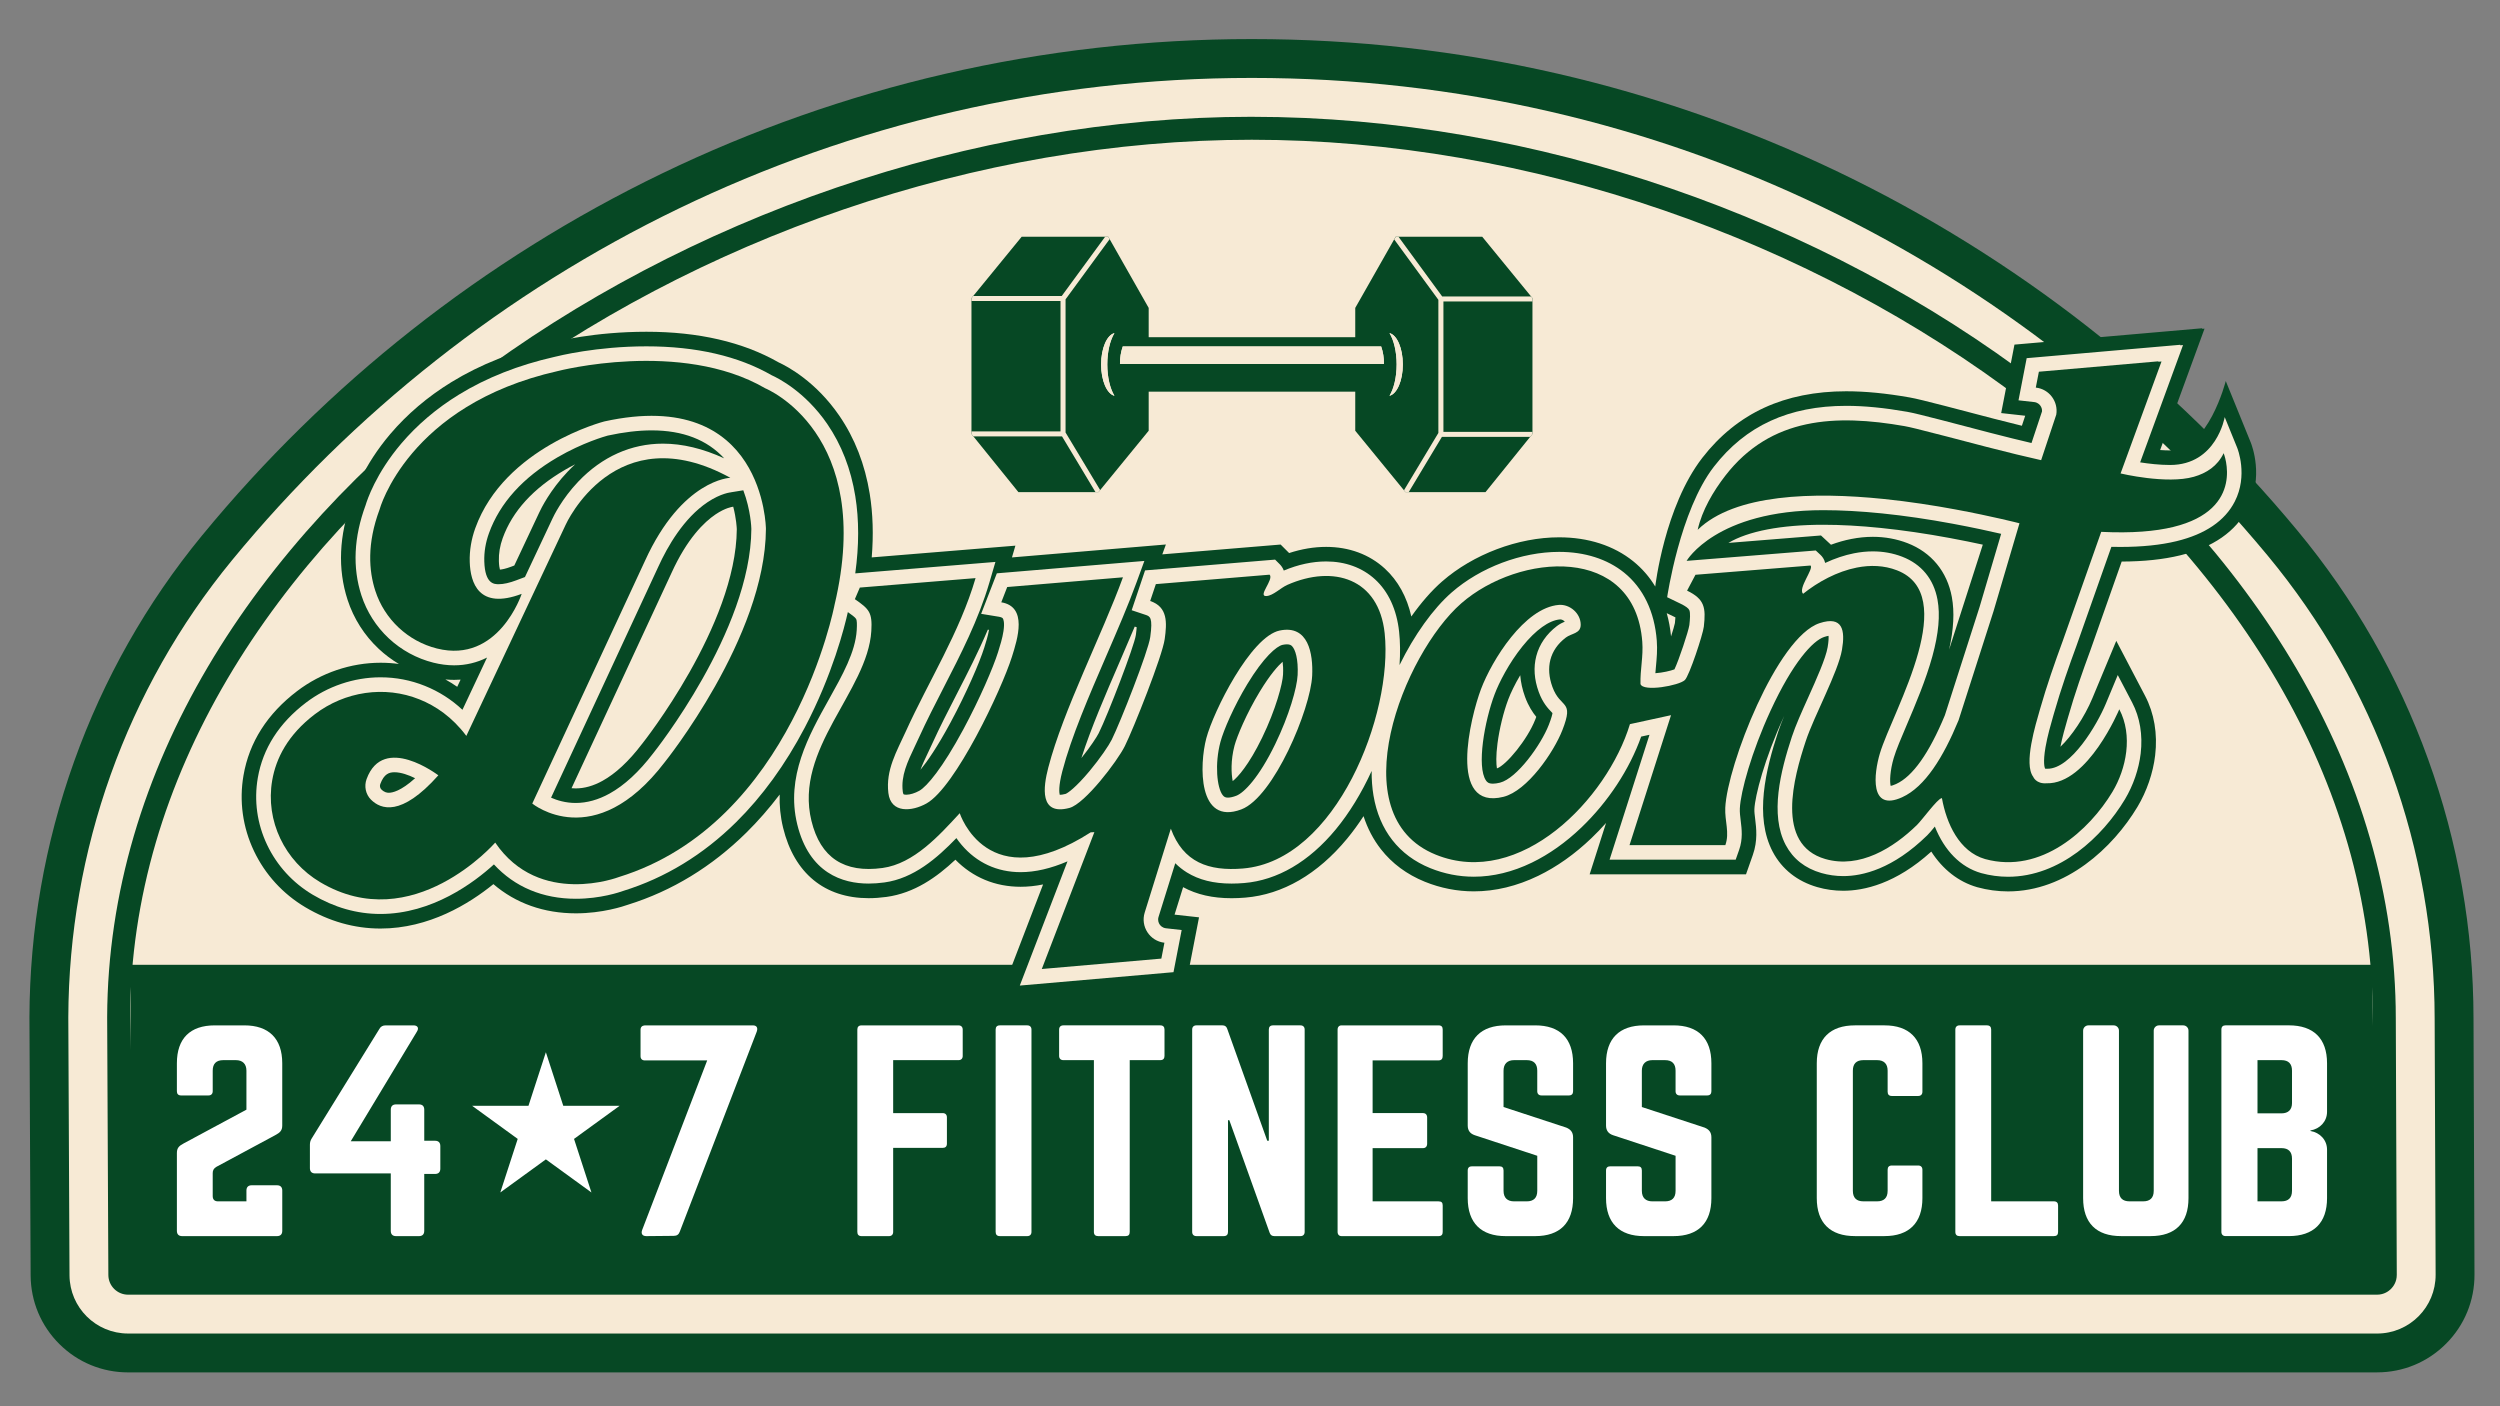 <?xml version="1.0" encoding="UTF-8"?>
<svg id="Layer_1" xmlns="http://www.w3.org/2000/svg" version="1.1" viewBox="0 0 1920 1080">
  <rect x="0" y="0" width="1920" height="1080" fill="#808080" stroke="none"/>
  <!-- Generator: Adobe Illustrator 29.0.0, SVG Export Plug-In . SVG Version: 2.1.0 Build 186)  -->
  <defs>
    <style>
      .st0 {
        fill: #f7ead5;
      }

      .st1 {
        fill: #fff;
      }

      .st2 {
        fill: #064824;
      }
    </style>
  </defs>
  <g>
    <path class="st2" d="M98.36,1054c-19.9,0-38.64-7.73-52.75-21.76-14.12-14.03-21.96-32.72-22.08-52.62,0,0-.92-198.43-.92-198.53.23-67.2,11.78-133.26,34.32-196.32,22.64-63.35,55.68-121.71,98.2-173.46,47.75-58.12,101.9-111.21,160.96-157.78,59.46-46.89,124.07-87.31,192.04-120.16,69.23-33.46,142.28-59.2,217.13-76.53,76.95-17.81,156.38-26.84,236.08-26.84s158.27,8.93,234.82,26.55c74.46,17.14,147.17,42.61,216.11,75.71,67.68,32.5,132.07,72.52,191.37,118.93,58.89,46.09,112.96,98.66,160.72,156.22,43.48,52.41,77.26,111.49,100.39,175.58,23.11,64.03,34.85,131.03,34.91,199.12l.75,196.67c.1,20.06-7.64,38.93-21.79,53.15-14.15,14.22-32.99,22.05-53.04,22.05H98.36v.02Z"/>
    <path class="st0" d="M1825.58,1024.15H98.36c-24.74,0-44.83-19.97-44.98-44.71l-.92-198.25c.45-127.94,44.53-252.09,125.74-350.94C363.99,204.1,645.82,59.85,961.35,59.85s594.23,142.65,780.04,366.63c82.95,99.99,128.33,225.84,128.42,355.76l.75,196.71c.12,24.93-20.05,45.21-44.98,45.21h0Z"/>
    <path class="st2" d="M961.35,107.33c52.72,0,106.62,4.7,160.21,13.97,52.36,9.05,104.74,22.52,155.7,40.03,50.27,17.27,99.35,38.54,145.86,63.22,46.4,24.61,90.38,52.69,130.72,83.43,40.68,31.01,77.8,64.85,110.31,100.58,33.11,36.39,61.63,74.95,84.76,114.59,23.75,40.71,42.02,82.94,54.29,125.5,12.7,44.03,19.14,88.99,19.14,133.61,0,29.75.25,94.55.74,194.41H100.84l-.91-195.5c.17-44.93,6.83-90.12,19.79-134.33,12.52-42.68,31.06-84.99,55.11-125.76,23.38-39.62,52.18-78.14,85.58-114.48,32.73-35.6,70.06-69.32,110.97-100.21,40.46-30.56,84.55-58.46,131.04-82.93,46.5-24.47,95.51-45.57,145.67-62.7,50.74-17.33,102.82-30.66,154.81-39.63,53.12-9.16,106.42-13.8,158.44-13.8M961.35,89.69c-430.93,0-877.62,309.86-879.05,691.46l.92,198.11c.05,8.3,6.84,15.05,15.14,15.05h1727.22c5.47,0,9.07-2.79,10.73-4.46,1.66-1.67,4.43-5.28,4.41-10.75,0,0-.75-196.79-.75-196.83,0-378.74-441.64-692.57-878.62-692.57h0Z"/>
    <polygon class="st2" points="1821.75 740.95 100.67 740.95 97.68 977 1825.34 977 1821.75 740.95"/>
    <g>
      <g>
        <path class="st1" d="M166.19,896.13c-2.02,1.21-2.83,2.63-2.83,4.86v17.6c0,2.63,1.42,4.05,4.05,4.05h21.85v-8.3c0-2.63,1.42-4.05,4.05-4.05h19.42c2.63,0,4.05,1.42,4.05,4.05v30.95c0,2.63-1.42,4.05-4.05,4.05h-72.83c-2.63,0-4.05-1.42-4.05-4.05v-59.68c0-3.84,1.42-5.46,5.26-7.49l48.15-25.9v-29.94c0-5.26-3.03-8.09-8.09-8.09h-9.71c-5.46,0-8.09,2.83-8.09,8.09v15.78c0,2.02-1.21,3.24-3.24,3.24h-21.04c-2.23,0-3.24-1.21-3.24-3.24v-21.45c0-19.02,10.12-29.13,29.13-29.13h22.66c18.82,0,29.13,10.12,29.13,29.13v47.75c0,3.84-1.62,5.46-5.46,7.49l-45.12,24.28Z"/>
        <path class="st1" d="M334.12,876.1c2.63,0,4.05,1.42,4.05,4.05v17.4c0,2.63-1.42,4.05-4.05,4.05h-8.3v43.7c0,2.63-1.42,4.05-4.05,4.05h-17.6c-2.63,0-4.05-1.42-4.05-4.05v-44.11h-58.06c-2.63,0-4.05-1.42-4.05-4.05v-18.01c0-1.82.4-3.24,1.42-4.86l52-84.16c1.01-1.82,2.63-2.63,4.86-2.63h21.24c3.24,0,4.45,2.02,2.63,4.86l-50.78,84.16h30.75v-24.28c0-2.63,1.42-4.05,4.05-4.05h17.6c2.63,0,4.05,1.42,4.05,4.05v23.87h8.3,0Z"/>
        <path class="st1" d="M578.12,787.48c3.24,0,4.05,2.02,3.04,4.86l-59.08,153.56c-.81,2.23-2.23,3.24-4.65,3.24l-21.04.2c-3.04,0-4.25-1.82-3.24-4.65l49.97-130.29h-47.95c-2.02,0-3.24-1.21-3.24-3.24v-20.23c0-2.23,1.21-3.24,3.24-3.44h82.95Z"/>
        <path class="st1" d="M739.37,810.95c0,2.02-1.21,3.24-3.24,3.24h-50.18v40.67h38.04c2.02,0,3.24,1.21,3.24,3.24v20.23c0,2.23-1.21,3.24-3.24,3.24h-38.04v64.54c0,2.02-1.21,3.24-3.24,3.24h-21.04c-2.23,0-3.24-1.21-3.24-3.24v-155.38c0-2.02,1.01-3.24,3.24-3.24h74.45c2.02,0,3.24,1.21,3.24,3.24v20.23h0Z"/>
        <path class="st1" d="M788.93,787.48c2.02,0,3.24,1.21,3.24,3.24v155.38c0,2.02-1.21,3.24-3.24,3.24h-21.04c-2.23,0-3.24-1.21-3.24-3.24v-155.38c0-2.02,1.01-3.24,3.24-3.24h21.04Z"/>
        <path class="st1" d="M891.1,787.48c2.23,0,3.24,1.21,3.24,3.24v20.23c0,2.02-1.01,3.24-3.24,3.24h-23.47v131.91c0,2.23-1.01,3.24-3.24,3.24h-21.04c-2.02,0-3.24-1.01-3.24-3.24v-131.91h-23.47c-2.02,0-3.24-1.21-3.24-3.24v-20.23c0-2.02,1.21-3.24,3.24-3.24h74.46,0Z"/>
        <path class="st1" d="M998.74,787.48c2.02,0,3.24,1.21,3.24,3.24v155.38c0,2.02-1.21,3.24-3.24,3.24h-20.03c-1.82,0-3.03-.81-3.64-2.63l-30.95-86.39h-1.01v85.78c0,2.02-1.01,3.24-3.24,3.24h-21.04c-2.02,0-3.24-1.21-3.24-3.24v-155.38c0-2.02,1.21-3.24,3.24-3.24h20.03c1.82,0,3.04.81,3.64,2.63l30.75,85.99h1.21v-85.38c0-2.02,1.01-3.24,3.24-3.24h21.04Z"/>
        <path class="st1" d="M1107.99,810.95c0,2.02-.81,3.44-3.24,3.44h-50.58v40.46h38.64c2.02,0,3.24,1.21,3.24,3.44v20.03c0,2.23-1.21,3.44-3.24,3.44h-38.64v40.87h50.58c2.43,0,3.24,1.01,3.24,3.24v20.23c0,2.02-.81,3.24-3.24,3.24h-74.45c-1.82,0-3.03-1.21-3.03-3.24v-155.38c0-2.02,1.21-3.24,3.03-3.24h74.45c2.43,0,3.24,1.21,3.24,3.24v20.23Z"/>
        <path class="st1" d="M1179,787.48c19.02,0,29.13,10.12,29.13,29.13v21.45c0,2.02-1.01,3.24-3.24,3.24h-21.04c-2.02,0-3.24-1.21-3.24-3.24v-15.78c0-5.26-2.63-8.09-8.09-8.09h-9.71c-5.06,0-8.09,2.83-8.09,8.09v27.92l48.15,15.78c3.44,1.42,5.26,3.64,5.26,7.49v46.74c0,19.02-10.12,29.13-29.13,29.13h-22.66c-18.82,0-29.13-10.12-29.13-29.13v-21.24c0-2.23,1.21-3.24,3.24-3.24h21.04c2.23,0,3.24,1.01,3.24,3.24v15.58c0,5.46,3.04,8.09,8.09,8.09h9.71c5.26,0,8.09-2.63,8.09-8.09v-26.91l-47.95-15.78c-3.64-1.21-5.46-3.64-5.46-7.49v-47.75c0-19.02,10.32-29.13,29.13-29.13h22.66,0Z"/>
        <path class="st1" d="M1285.22,787.48c19.02,0,29.13,10.12,29.13,29.13v21.45c0,2.02-1.01,3.24-3.24,3.24h-21.04c-2.02,0-3.24-1.21-3.24-3.24v-15.78c0-5.26-2.63-8.09-8.09-8.09h-9.71c-5.06,0-8.09,2.83-8.09,8.09v27.92l48.15,15.78c3.44,1.42,5.26,3.64,5.26,7.49v46.74c0,19.02-10.12,29.13-29.13,29.13h-22.66c-18.82,0-29.13-10.12-29.13-29.13v-21.24c0-2.23,1.21-3.24,3.24-3.24h21.04c2.23,0,3.24,1.01,3.24,3.24v15.58c0,5.46,3.04,8.09,8.09,8.09h9.71c5.26,0,8.09-2.63,8.09-8.09v-26.91l-47.95-15.78c-3.64-1.21-5.46-3.64-5.46-7.49v-47.75c0-19.02,10.32-29.13,29.13-29.13h22.66,0Z"/>
        <path class="st1" d="M1476.41,838.47c0,2.02-1.21,3.24-3.24,3.24h-20.23c-2.23,0-3.24-1.21-3.24-3.24v-16.19c0-5.26-2.83-8.09-8.09-8.09h-10.52c-5.46,0-8.09,2.83-8.09,8.09v92.26c0,5.46,2.83,8.09,8.09,8.09h10.52c5.26,0,8.09-2.63,8.09-8.09v-16.19c0-2.02,1.01-3.24,3.24-3.24h20.23c2.02,0,3.24,1.21,3.24,3.24v21.85c0,19.02-10.32,29.13-29.13,29.13h-22.66c-19.02,0-29.34-10.12-29.34-29.13v-103.59c0-19.02,10.32-29.13,29.34-29.13h22.66c18.82,0,29.13,10.12,29.13,29.13v21.85h0Z"/>
        <path class="st1" d="M1529.22,922.63h48.15c2.23,0,3.24,1.21,3.24,3.24v20.23c0,2.23-1.01,3.24-3.24,3.24h-72.43c-2.02,0-3.24-1.01-3.24-3.24v-155.38c0-2.02,1.21-3.24,3.24-3.24h21.04c2.23,0,3.24,1.21,3.24,3.24v131.91Z"/>
        <path class="st1" d="M1676.71,787.48c2.23,0,4.05,1.82,4.05,4.05v128.67c0,19.02-10.12,29.13-29.13,29.13h-22.66c-19.02,0-29.13-10.12-29.13-29.13v-128.67c0-2.23,1.82-4.05,4.05-4.05h19.42c2.23,0,4.05,1.82,4.05,4.05v123.01c0,5.46,2.83,8.09,8.09,8.09h10.52c5.26,0,8.09-2.63,8.09-8.09v-123.01c0-2.23,1.82-4.05,4.05-4.05h18.61-.01Z"/>
        <path class="st1" d="M1787.17,853.84c0,7.49-5.46,13.15-12.75,14.36v.4c7.28,1.21,12.75,6.88,12.75,14.36v37.23c0,19.02-10.32,29.13-29.34,29.13h-48.56c-2.02,0-3.24-1.21-3.24-3.24v-155.38c0-2.23,1.21-3.24,3.24-3.24h48.56c19.02,0,29.34,10.12,29.34,29.13v37.25ZM1760.26,822.28c0-5.26-2.63-8.09-8.09-8.09h-18.41v40.87h18.41c5.26,0,8.09-2.83,8.09-7.89v-24.88h0ZM1760.26,889.85c0-5.26-2.63-8.09-8.09-8.09h-18.41v40.87h18.41c5.26,0,8.09-2.63,8.09-8.09v-24.68h0Z"/>
      </g>
      <polygon class="st1" points="419.23 890.4 384.23 915.82 397.6 874.68 362.6 849.26 405.86 849.26 419.23 808.12 432.59 849.26 475.85 849.26 440.85 874.68 454.22 915.82 419.23 890.4"/>
    </g>
    <g>
      <path class="st2" d="M1175.87,227.67l-37.52-45.86h-66.47l-.35.61h0l-.81,1.43-29.89,52.63v22.5h-158.64v-22.5l-29.99-52.83-1.06-1.85h-66.47l-37.22,45.5-1.36,1.66v104.36l1.49,1.85,34.58,42.81h61.45l1.31-1.6,37.27-45.57v-30.02h158.64v30.02l37.41,45.72h0l1.17,1.44h61.45l34.29-42.45,1.78-2.21v-104.36l-1.07-1.3v.02h0ZM855.89,303.97c-5.78-1.45-10.25-11.67-10.25-24.07s4.48-22.64,10.25-24.08c-3.32,5.46-5.49,14.2-5.49,24.08s2.16,18.63,5.49,24.07ZM860.14,279.48c-.03-4.67.62-8.99,2.13-13.38h198.47c1.51,4.39,2.16,8.71,2.14,13.38h-202.74ZM1067.14,303.97c3.31-5.45,5.48-14.19,5.48-24.07s-2.16-18.63-5.48-24.08c5.77,1.44,10.24,11.67,10.24,24.08s-4.48,22.62-10.24,24.07Z"/>
      <g>
        <polygon class="st0" points="818.35 332.15 844.92 376.38 843.61 377.98 841.35 377.98 815.65 335.17 747.58 335.17 746.09 333.32 746.09 331.3 814.48 331.3 814.48 231.19 746.09 231.19 746.09 228.97 747.44 227.31 815.43 227.31 848.75 181.81 851.14 181.81 852.2 183.66 818.35 229.89 818.35 332.15"/>
        <polygon class="st0" points="1108.55 231.54 1108.55 331.66 1176.93 331.66 1176.93 333.32 1175.15 335.53 1107.38 335.53 1081.88 377.98 1079.41 377.98 1078.24 376.55 1078.24 376.54 1104.67 332.51 1104.67 230.25 1070.72 183.85 1071.53 182.43 1071.53 182.42 1072.37 181.81 1074.02 181.81 1107.59 227.67 1175.87 227.67 1176.93 228.97 1176.93 231.54 1108.55 231.54"/>
      </g>
      <path class="st0" d="M855.89,303.97c-5.78-1.45-10.25-11.67-10.25-24.07s4.48-22.64,10.25-24.08c-3.32,5.46-5.49,14.2-5.49,24.08s2.16,18.63,5.49,24.07ZM860.14,279.48c-.03-4.67.62-8.99,2.13-13.38h198.47c1.51,4.39,2.16,8.71,2.14,13.38h-202.74ZM1067.14,303.97c3.31-5.45,5.48-14.19,5.48-24.07s-2.16-18.63-5.48-24.08c5.77,1.44,10.24,11.67,10.24,24.08s-4.48,22.62-10.24,24.07Z"/>
    </g>
  </g>
  <path class="st2" d="M1728.49,339.62h0l-19.1-47s-13.44,53.3-42.75,53.3c-2.37,0-4.93-.1-7.64-.29l34.08-93.23-1.89.16.18-.46-144.26,12.56-10.2,52.58,18.45,2.05-2.55,7.69c-7.16-1.74-14.5-3.58-21.38-5.37-5.97-1.55-12.02-3.14-17.89-4.68l-.18-.05c-14.1-3.7-27.42-7.19-36.38-9.36-4.84-1.18-8.03-1.88-10.34-2.28-18.21-3.2-34.15-4.74-48.75-4.74-23.52,0-44.67,4.23-62.84,12.59-18.35,8.43-34.37,21.37-47.61,38.45-29.12,37.57-36.2,98.91-36.2,98.92-4.5-7.46-10.17-13.97-16.93-19.42-14.91-12.02-34.58-18.38-56.89-18.38-31.52,0-65.96,13-89.91,33.92-8.02,7-16.05,16.23-23.6,26.89-3.36-15-10.29-27.59-20.38-36.82-11.89-10.88-27.47-16.64-45.04-16.64-9.29,0-18.82,1.59-28.43,4.73l-6.53-6.53-90.88,7.54,2.76-7.58-118.22,9.93,2.64-9.03-110.34,9.02c1.43-17.25.93-33.58-1.53-48.81-3.64-22.57-11.51-42.78-23.41-60.08-17.97-26.16-39.63-37.71-46.66-40.94-27.3-15.57-61.43-23.47-101.44-23.47s-69.26,7.41-73.35,8.44c-28.57,6.48-54.3,16.67-76.48,30.29-18.15,11.15-33.97,24.59-47,39.95-20.4,24.05-27.87,45.85-29.41,50.87-9.87,26.93-10.97,52.61-3.26,76.35,4.65,14.33,12.93,27.35,23.96,37.66,4.72,4.42,9.91,8.31,15.44,11.59-4.63-.64-9.32-.95-14.05-.95-22.88,0-45.62,7.72-64.04,21.72-22.97,17.47-36.85,39.26-41.25,64.77-3.41,19.77-.63,39.87,8.06,58.15,8.54,17.97,22.16,32.87,39.4,43.12,18.28,10.86,37.69,16.37,57.71,16.38,37.39,0,68.22-19.05,86.75-34.12,17.1,14.73,38.79,22.44,63.39,22.44,20.17,0,36.36-5.34,40.04-6.65,33.74-10.52,64.31-29.15,90.86-55.36,9-8.89,17.53-18.65,25.57-29.23-.27,8.26.5,16.79,2.65,25.59,8.5,34.82,31.83,54,65.7,54.01,4.36,0,8.95-.33,13.66-.97,21.51-2.95,38.69-15.19,52.94-28.59,13.37,13.63,30.59,20.8,50.13,20.8,5.56,0,11.31-.6,17.22-1.8l-34.72,90.41,144.28-12.56,10.2-52.58-18.79-2.08,6.57-21.1c10.48,5.72,22.69,8.49,37.22,8.49,3.36,0,6.93-.15,10.58-.46,28.62-2.38,55.61-18.02,78.08-45.2,4.42-5.35,8.66-11.16,12.69-17.36,3.06,9.44,7.51,17.93,13.31,25.36,8.59,11,19.95,19.41,33.75,25.01,12.1,4.9,24.77,7.39,37.65,7.39,16.45,0,33.09-4.02,49.44-11.93,14.3-6.93,28.07-16.68,40.9-28.97,3.88-3.72,7.62-7.61,11.2-11.64l-12.61,39.46h120.09l5.26-14.95c3.84-10.92,2.64-20.57,1.77-27.62-.36-2.92-.68-5.44-.59-7.5.45-10.05,7.72-38.61,22.47-70.64.13-.27.24-.54.37-.8-1.82,4.37-3.41,8.52-4.68,12.37-9.4,28.55-18.35,64.81-4.02,91.92,7.03,13.29,18.85,22.64,34.18,27.05,6.46,1.86,13.15,2.79,19.92,2.79,15.98,0,40.35-5.36,67.61-30.08,8.83,13.72,20.93,23.21,35.1,27.3l.28.08c7.76,2.13,15.69,3.2,23.59,3.2,44.53,0,80.5-33.5,99.32-64.84,7.2-12,12.05-26.11,13.66-39.73,1.94-16.48-.74-32.25-7.73-45.61l-22.13-42.25-18.34,44.02c-6.09,14.62-16.18,29.43-24.56,37.3,1.43-7.34,3.64-14.98,5.15-20.21.24-.85.47-1.63.68-2.36,5.33-18.69,11.58-36.28,17-51l24.21-68.64c16.97-.05,32.03-1.65,44.78-4.74,25.39-6.16,42.89-18.34,52.04-36.2,12.38-24.16,3.31-48.06,2.23-50.71v-.02ZM351.15,527.47h0c-2.94-2.03-5.97-3.92-9.11-5.66,2.28.22,4.56.33,6.8.33,1.65,0,3.28-.06,4.9-.18l-2.59,5.51h0ZM436.14,362.04h0c-13.72,14.38-20.69,28.7-22.02,31.59l-19.13,40.68-2.23.85c-4.4,1.67-7.21,2.17-8.81,2.3-.33-1.15-.71-3.2-.81-6.58-.18-5.81.81-11.73,2.93-17.6,7.44-20.63,23.48-38.23,47.67-52.35,2.7-1.58,5.37-3.02,7.96-4.34-1.89,1.74-3.74,3.56-5.55,5.46h0ZM493.05,571.36h0l-.18.23-.17.23c-9.89,12.95-19.97,22.32-29.97,27.86-6.96,3.86-13.88,5.82-20.57,5.82-1.11,0-2.18-.06-3.22-.15l76.77-165.32c12.03-26.45,25.05-39.06,33.85-44.99,7.56-5.1,12.92-5.79,12.98-5.79-.11.02.24-.05.58-.11,2.37,9.13,2.7,16.26,2.74,17.24-.49,73.91-72.08,164.11-72.79,164.99h-.02ZM755.88,497.46l-.05.17c-3.51,11.15-13.51,34.41-25.83,57.28-10.13,18.82-17.97,30.07-23.09,36.28,1.51-4.1,3.57-8.44,5.84-13.22l.03-.05c1.05-2.21,2.13-4.49,3.2-6.84,5.73-12.59,12.31-25.4,18.67-37.78,8.27-16.09,16.7-32.52,24.01-49.72l.9.15c-.75,4.46-2.36,9.57-3.67,13.74h-.01ZM872.32,487.75c-1.15,8.31-21.42,61.09-28.5,75.33-1.44,2.89-6.5,10.64-13.32,19.12,7.29-22.83,18.52-48.79,29.44-74.03,3.99-9.22,7.87-18.2,11.54-26.95l1.49.49c-.08,1.38-.27,3.33-.64,6.04h0ZM985.39,517.97h0c-.33,7.1-5.56,26.89-16.1,48.62-10.28,21.17-18.9,30.48-22.58,33.29-1.1-5.65-1.6-15.94,1.38-27.18,1.86-7.02,9.1-24.53,19.37-41.47,8.22-13.55,14.24-20.05,17.58-23,.33,2.27.55,5.46.34,9.75h0ZM1179.09,552.58h0c-6.07,15.54-22.43,35.2-29.45,37.56-.55-3.34-.84-9.45.44-19.22,1.46-11.18,4.62-24.12,8.26-33.76,1.9-5.04,5.11-11.72,9.2-18.59.43,5.46,1.66,11.01,3.7,16.63,2.58,7.09,5.85,11.97,8.62,15.36-.22.6-.47,1.27-.76,2.02h0ZM1286.34,478.5h0c-.28,1.53-1.46,5.56-2.97,10.26-.61-6.25-1.72-12.22-3.32-17.85l5.89,2.85c.28.14.54.27.78.39-.06,1.01-.17,2.42-.38,4.34h0ZM1496.9,498.88c3.53-15.58,4.23-28.84,2.12-40.32-3.6-19.62-15.72-34.34-34.13-41.45-8.32-3.2-17.24-4.83-26.53-4.83-5.42,0-11.02.56-16.64,1.67-5.14,1.01-10.33,2.49-15.55,4.41-.15-.14-.3-.28-.45-.43l-7.21-6.69-71.12,5.72c15.22-9.05,40.53-13.94,72.87-13.94,13.49,0,28.34.82,44.16,2.44,16.8,1.72,34.71,4.33,53.22,7.77,9.44,1.76,18.02,3.52,25.15,5.06,0,0-13.56,42.1-25.88,80.58h-.01Z"/>
  <path class="st0" d="M1718.14,343.83l-9.56-23.5s-6.26,36.77-41.94,36.77c-8.07,0-16.43-.98-23.01-2.01l32.94-90.08-2.2.18.15-.4-118.03,10.28-6.28,32.38,12.06,1.34c2.52.28,3.98,1.77,4.64,2.64,1,1.33,1.48,2.91,1.36,4.52l-8.08,24.29c-8.79-2.06-19.95-4.79-31.57-7.81-6.03-1.56-12.15-3.17-18.08-4.73-14.06-3.68-27.33-7.16-36.19-9.31-4.54-1.1-7.6-1.78-9.63-2.13-17.56-3.08-32.88-4.58-46.82-4.58-44.01,0-77.25,15.28-101.61,46.71-26.18,33.76-35.91,100.27-35.91,100.27l10.43,5.05c3.82,1.85,6.04,3.51,6.62,4.95.86,2.15.49,6.94,0,11.36-.67,4.74-8.18,27.29-11.47,34.05-2.85,1.1-9.06,2.58-14.64,2.95.13-1.74.29-3.51.46-5.31.58-6.17,1.17-12.55.63-19.64-1.71-22.34-10.39-40.43-25.13-52.32-12.9-10.4-30.15-15.91-49.86-15.91-28.93,0-60.56,11.94-82.54,31.15-14.31,12.51-28.78,32.78-40.04,55.77.62-9.08.53-17.7-.33-25.63-1.81-16.9-8.21-30.81-18.53-40.24-9.8-8.96-22.76-13.7-37.5-13.7-10.5,0-21.44,2.35-32.52,7-.86-2.31-2.18-3.89-3.02-4.74l-3.67-3.67-99.87,8.28-10.27,30.59,10.64,3.55c3.44,1.15,5.72,1.91,3.61,17.09-1.51,10.96-23,65.56-29.57,78.78-2.2,4.42-8.92,14.38-17.05,24.12-10.68,12.79-16.85,16.97-18.38,17.52-2.11.56-3.47.68-4.24.68h-.27c-.42-1.55-1.05-6.4,1.98-18.05,6.9-26.47,20.56-58.05,33.77-88.59,8.66-20.02,16.84-38.92,23.25-56.51l6-16.44-113.3,9.51-12.06,31.11,13.6,2.23c1.68.28,2.74.74,3.13,1.39.35.58,1.44,2.98.44,9.61-.82,5.49-2.68,11.41-4.18,16.18l-.06.18c-3.67,11.65-14,35.74-26.65,59.23-16.01,29.71-27.93,43.8-33.76,47.07-3.34,1.87-7.16,3.04-9.99,3.04-1.56,0-2.09-.34-2.1-.34,0,0-.44-.53-.64-2.27-1.42-11.93,3.54-22.41,9.29-34.54,1.04-2.18,2.1-4.44,3.15-6.73,5.84-12.84,12.48-25.77,18.9-38.26,13.2-25.68,26.84-52.23,35.27-81.03l4.57-15.62-107.65,8.8c2.95-21.29,2.96-41.15.03-59.29-3.37-20.92-10.64-39.6-21.58-55.53-17.14-24.94-38.03-35.28-42.54-37.3-25.66-14.76-58.07-22.25-96.33-22.25s-67.85,7.41-70.73,8.14c-27.42,6.21-52.07,15.94-73.24,28.94-17.14,10.53-32.05,23.19-44.33,37.65-19.52,23.01-26.19,43.4-27.31,47.18-9.09,24.63-10.18,47.96-3.24,69.35,4.07,12.53,11.31,23.92,20.96,32.95,9.66,9.05,21.51,15.51,34.28,18.72,5.42,1.36,10.79,2.05,15.98,2.05,8.94,0,17.41-2.02,25.25-5.96l-18.88,40.12c-8.45-7.91-18.12-14.07-28.86-18.38-10.84-4.36-22.29-6.57-34.04-6.57-20.44,0-40.79,6.9-57.27,19.44-20.65,15.71-33.1,35.14-37,57.76-3.02,17.48-.55,35.26,7.14,51.44,7.58,15.95,19.69,29.2,35.01,38.31,16.52,9.82,34.02,14.8,52,14.8h0c39.82,0,72.01-24.18,87.19-38.06,15.94,17.32,37.46,26.39,62.96,26.39,18.87,0,33.78-5.1,36.48-6.08,32.11-9.97,61.24-27.71,86.56-52.72,20.11-19.87,37.86-44.32,52.74-72.69,21.39-40.75,30.58-77.42,33.08-88.68,2.53,1.77,5.66,4.03,6.37,5.29.58,1.04.73,3.92.44,8.59-1.03,16.77-10.89,34.4-21.32,53.07-15.6,27.9-33.28,59.53-24.36,96.08,9.18,37.58,34.88,45.47,54.83,45.47h0c3.85,0,7.93-.29,12.14-.87,22.49-3.09,40.39-18.65,55.25-34.06,1.17,1.69,2.49,3.43,3.97,5.17,11.64,13.73,27.33,20.99,45.37,20.99,11.14,0,23.19-2.79,36-8.3l-36.64,95.4,118.04-10.28,6.28-32.38-12.06-1.34c-2.75-.31-4.26-2.03-4.91-3.02-.65-1-1.62-3.06-.79-5.72l12.84-41.21c2.7,2.7,5.67,5.05,8.89,7.05,9.31,5.77,20.54,8.58,34.34,8.58,3.05,0,6.3-.14,9.66-.42,25.55-2.13,49.88-16.37,70.38-41.18,10.4-12.59,19.8-27.97,27.55-44.89-.05,6.59.41,12.89,1.41,18.81,4.5,26.78,19.59,46.08,43.62,55.83,10.76,4.36,22.01,6.57,33.45,6.57,14.75,0,29.74-3.64,44.56-10.81,13.25-6.42,26.05-15.5,38.04-26.98,20.56-19.69,37.04-44.83,45.92-69.82l6.38-1.39-30.65,95.92h96.85l2.63-7.47c2.97-8.43,2.04-15.92,1.22-22.54-.41-3.28-.79-6.38-.65-9.38.58-12.79,9-43.36,23.48-74.82,17.31-37.61,32.68-54.02,41.28-56.84,1.46-.48,2.56-.74,3.36-.86.12,1.52.08,4.24-.7,8.77-1.5,8.7-8.62,24.53-14.9,38.49-5.01,11.13-9.74,21.64-12.55,30.18-8.71,26.45-17.12,59.81-4.75,83.19,5.66,10.69,14.87,17.93,27.38,21.53,5.46,1.56,11.11,2.36,16.82,2.36,14.82,0,38.05-5.44,64.51-31.34,1.49-1.46,3.26-3.56,5.82-6.7,7.38,18.53,19.76,31.17,35.47,35.7l.13.04c6.79,1.87,13.73,2.81,20.63,2.81,39.86,0,72.48-30.69,89.73-59.42,6.4-10.67,10.71-23.2,12.13-35.28,1.67-14.23-.59-27.76-6.54-39.1l-11.06-21.12-9.17,22.01c-6.79,16.3-26.68,49.96-44.79,49.96h-.39l-.57-.02s-.64.05-.67.05l-.35-.46c-.18-.42-1.63-4.16.44-16.12,1.49-8.62,4.12-17.71,5.85-23.71.24-.84.47-1.61.67-2.32,5.43-19.05,11.77-36.87,17.25-51.8l26.83-76.06c2.38.06,4.71.08,7,.08h0c16.45,0,30.93-1.49,43.04-4.43,22.08-5.36,37.13-15.6,44.72-30.43,10.28-20.07,2.18-40.53,1.82-41.4l.06-.03-.03.07ZM298.68,608.85c-1.5,0-3.52-.3-5.84-2.62-1-.99-1.31-2.62-.79-4.06,2.91-7.97,6.97-9.08,10.91-9.08,5.03,0,10.82,2.1,15.85,4.57-10.95,9.91-17.5,11.18-20.13,11.18h0ZM396.7,445.61c-5.38,2.03-9.97,3.06-13.66,3.06-3.43,0-10.57,0-11.1-17.46-.22-7.22.99-14.54,3.59-21.73,8.35-23.16,26.04-42.74,52.56-58.22,19.46-11.36,36.9-16.25,38.67-16.73,12.13-2.65,23.48-4,33.75-4,23.9,0,42.54,7.21,55.66,21.47-16.28-7.49-32.07-11.28-47.07-11.28-24.32,0-46.75,10.04-64.87,29.03-12.84,13.46-19.25,27-19.97,28.59l-21.09,44.82-6.48,2.44h.01ZM501.76,578.38l-.09.11-.08.12c-10.84,14.18-22.08,24.56-33.44,30.85-8.64,4.79-17.39,7.21-25.99,7.22h0c-7.81,0-14.33-2.02-18.94-4.07l82.3-177.23c7.24-15.92,19.67-37.45,37.79-49.63,10.48-7.05,18.07-7.64,18.15-7.65h-.21s6.13-1,9.61-1.56c5.77,15.33,6.17,28.89,6.18,29.69-.38,78.17-74.53,171.23-75.27,172.15h0ZM996.57,518.5c-.46,9.65-6.52,30.94-17.21,52.98-12.45,25.66-23.92,37.42-29.96,39.69-2.45.92-4.64,1.41-6.36,1.41-1.87,0-2.93-.51-4.03-1.94-4.42-5.74-6.21-23.91-1.72-40.8,2.38-8.95,10.41-27.56,20.62-44.4,12.56-20.73,22.49-29.23,27.18-30.21,1.2-.25,2.29-.38,3.26-.38,2.29,0,3.27.69,3.98,1.44,2.44,2.56,4.84,9.74,4.25,22.23h0v-.02ZM1195.73,480.79c-8.05,6.13-13.53,14.1-15.86,23.08-2.25,8.66-1.62,17.92,1.87,27.51,3.08,8.46,7.14,12.69,9.82,15.48.23.24.5.52.74.78-.16,1.13-.74,3.72-2.8,9-6.11,15.65-24.57,41.21-37.55,44.46-2.02.5-3.83.76-5.37.76-3.37,0-4.47-1.17-5.3-2.37-7.38-10.67-1.14-45.8,6.59-66.28,3.37-8.95,11-23.97,21.4-36.84,10.22-12.64,20.44-19.97,28.82-20.66h.23c1.08,0,2.33.59,3.26,1.52.05.05.11.11.18.18-1.79.77-3.94,1.8-6.01,3.37h-.02,0ZM1520.35,466.05l-26.69,83.27c-12.12,29.24-24.71,46.99-37.44,52.79-1.97.9-3.33,1.29-4.18,1.46-.85-3.37-.53-11.75,2.39-21.61,1.79-6.06,5.59-14.98,9.99-25.31,6.52-15.31,14.64-34.37,19.65-52.62,4.8-17.5,6.09-31.71,3.94-43.46-2.91-15.87-12.3-27.3-27.15-33.03-7.03-2.71-14.59-4.08-22.5-4.08-4.7,0-9.57.49-14.48,1.46-7.3,1.44-14.79,3.96-22.15,7.41-.69-2.98-2.33-5.01-3.62-6.21l-3.61-3.35-99.19,7.97s22.51-38.93,104.95-38.93c13.87,0,29.11.85,45.3,2.5,17.1,1.75,35.31,4.41,54.12,7.91,15.39,2.86,28.51,5.74,37.21,7.76l-16.54,56.06h0Z"/>
  <g>
    <path class="st2" d="M988.65,449.21c-5.24,2.31-10.77,8.19-16.01,8.55-7.2.49,5.97-12.84,2.41-16.41l-87.36,7.25-4.35,12.97c13.65,4.54,12.89,16.75,11.16,29.23-1.8,13.05-23.93,68.76-30.64,82.23-5.76,11.58-30.63,44.28-42.49,47.45-23.27,6.21-20.19-15.99-16.28-31,11.6-44.5,41.04-101.4,57.34-146.11l-88.89,7.46-4.55,11.74c20.38,3.35,12.51,28.07,8.2,41.76-7.97,25.34-43.43,100.23-65.59,112.69-11.13,6.26-27.44,7.87-29.33-8-2.11-17.67,6.36-31.84,13.36-47.23,17.82-39.2,41.41-76.12,53.61-117.8l-88.88,7.26-3.82,8.91c11.05,7.65,13.51,10.17,12.64,24.48-2.84,46.2-59.52,90.34-45.98,145.8,6.94,28.4,25.25,40.19,54.58,36.17,24.18-3.31,43.76-25.24,59.3-42.07,0,0,21.13,65.64,100.58,14.69l2.82-.15-40.37,105.11,91.81-7.99,2.37-12.19c-11.21-1.25-18.51-12.41-15.15-23.18l20.07-64.42c9.47,25.84,28.97,32.79,55.41,30.59,71.64-5.97,115.43-118.85,108.81-180.72-4.49-42.02-39.27-52.75-74.75-37.1l-.03.03h0ZM1007.74,519.02c-1.21,25.43-29.51,93.24-54.41,102.6-33.62,12.64-32.23-34.47-26.87-54.68,5.47-20.62,34.07-78.04,56.33-82.69,22.05-4.61,25.77,17.7,24.96,34.77h-.01Z"/>
    <path class="st2" d="M587.74,298.22c-64.9-37.76-159.39-13.24-159.39-13.24-115.24,26.02-136.87,106.4-136.87,106.4-9.75,26.17-8.22,47.04-3.23,62.39,7.1,21.87,25.03,38.69,47.33,44.28,47.37,11.89,65.07-41.97,65.07-41.97-32.99,12.45-39.4-8.49-39.89-24.54-.27-8.8,1.26-17.57,4.24-25.86,22.5-62.38,99.12-82.02,99.12-82.02,123.22-27.1,124.11,82.52,124.11,82.52-.34,83.14-77.75,179.23-77.75,179.23-54.07,70.77-101.69,31.72-101.69,31.72l86.54-186.37c28.55-62.74,65.59-63.82,65.59-63.82-88.64-48.52-126.51,36.12-126.51,36.12l-76.26,162.11c-10.78-14.44-23.53-23.04-35.97-28.04-26.84-10.79-57.35-6.11-80.37,11.4-20.89,15.88-29.86,34.01-32.75,50.76-5.37,31.14,9.68,62.08,36.84,78.22,71.18,42.32,134.43-30.41,134.43-30.41,33.88,49.9,94.88,26.49,94.88,26.49,133.69-41.28,165.72-209.06,165.72-209.06,31.42-132.05-53.2-166.31-53.2-166.31h.01ZM284.93,614.15c-4.13-4.13-5.39-10.33-3.39-15.82,12.86-35.2,55.1-2.88,55.1-2.88-28.67,32.2-44.33,26.06-51.71,18.69h0Z"/>
    <path class="st2" d="M1707.77,348.04c-4.71,9.88-13.18,15.36-22.88,18.13-20.81,5.95-56.29-2.56-56.29-2.56l31.44-85.99-2.5.21.13-.34-91.81,7.99-2.37,12.19c10.38,1.15,17.4,10.8,15.72,20.78l-11.62,34.96c-10.26-2.28-26.26-6.12-41.8-10.16-20.39-5.3-41.65-10.97-54.1-13.99-3.98-.96-7.06-1.67-8.93-1.99-52.81-9.26-102.71-7.1-137.65,37.97-9.34,12.05-17.97,26.68-21.3,41.66,28.51-27.68,89-29.21,142.88-23.69,19.89,2.04,38.88,5.04,55.03,8.03,28.59,5.31,49.23,10.64,49.23,10.64l-19.83,67.2s-.03.1-.04.15l-26.91,83.94c-11.77,28.52-25.81,51.15-43.32,59.11-25.36,11.53-21.67-18.23-17.15-33.51,4.85-16.37,21.46-48.12,29.58-77.71,7.64-27.83,7.77-53.74-16.46-63.08-9.93-3.83-20.48-4.12-30.79-2.09-15.17,2.99-29.83,11-41.27,20.16-4.17-4.11,8.39-19.25,5.73-21.73l-88.37,7.1-6.44,12.19c13.57,6.57,14.46,13.11,12.87,27.62-.65,5.93-11.15,37.71-14.57,41.04-4.35,4.25-32.02,9.3-34.09,3.07-.3-11.05,2.24-21.18,1.38-32.46-5.73-75.14-94.68-68.26-139.03-29.5-44.11,38.56-93.83,162.89-19.58,193,64.83,26.28,131.69-42.75,149.13-100.25l31.56-6.87-31.88,99.79h73.6c3.39-9.64-.53-18.39-.06-28.7,1.46-32.33,39.71-131.06,72.46-141.78,17.64-5.78,19.77,5.33,17.17,20.43-2.95,17.17-21.48,50.9-27.86,70.27-9.09,27.59-23.71,79.32,15.1,90.47,26.36,7.57,52.25-8.43,70.42-26.23,3.88-3.8,15.56-19.9,18.78-20.48.12-.02.22-.04.32-.08,3.48,19.46,13.28,41.09,33.13,46.8,43.25,11.87,80.32-22.46,97.81-51.58,10.69-17.82,15.86-43.25,5.29-63.44,0,0-24.03,57.67-55.81,56.83-8.17.62-10.3-4.97-10.3-4.97-7.52-9.97,1.86-40.13,5.2-51.86,5.2-18.21,11.24-35.51,17.51-52.58l29.51-83.68c23.59,1.16,41.56-.43,55.2-3.73,56.33-13.67,38.82-56.74,38.82-56.74v.04h.01ZM1202.51,489.69c-12.47,9.49-15.59,23.18-10.26,37.86,6.28,17.25,16.94,9.43,7.67,33.16-6.61,16.95-26.92,46.65-45.25,51.25-43.16,10.81-25.36-61.27-17.28-82.69,8.43-22.35,33.44-62.54,59.76-64.7,8.45-.69,16.85,6.47,16.83,15.25-.02,6.89-7.01,6.46-11.49,9.87h.02Z"/>
  </g>
</svg>